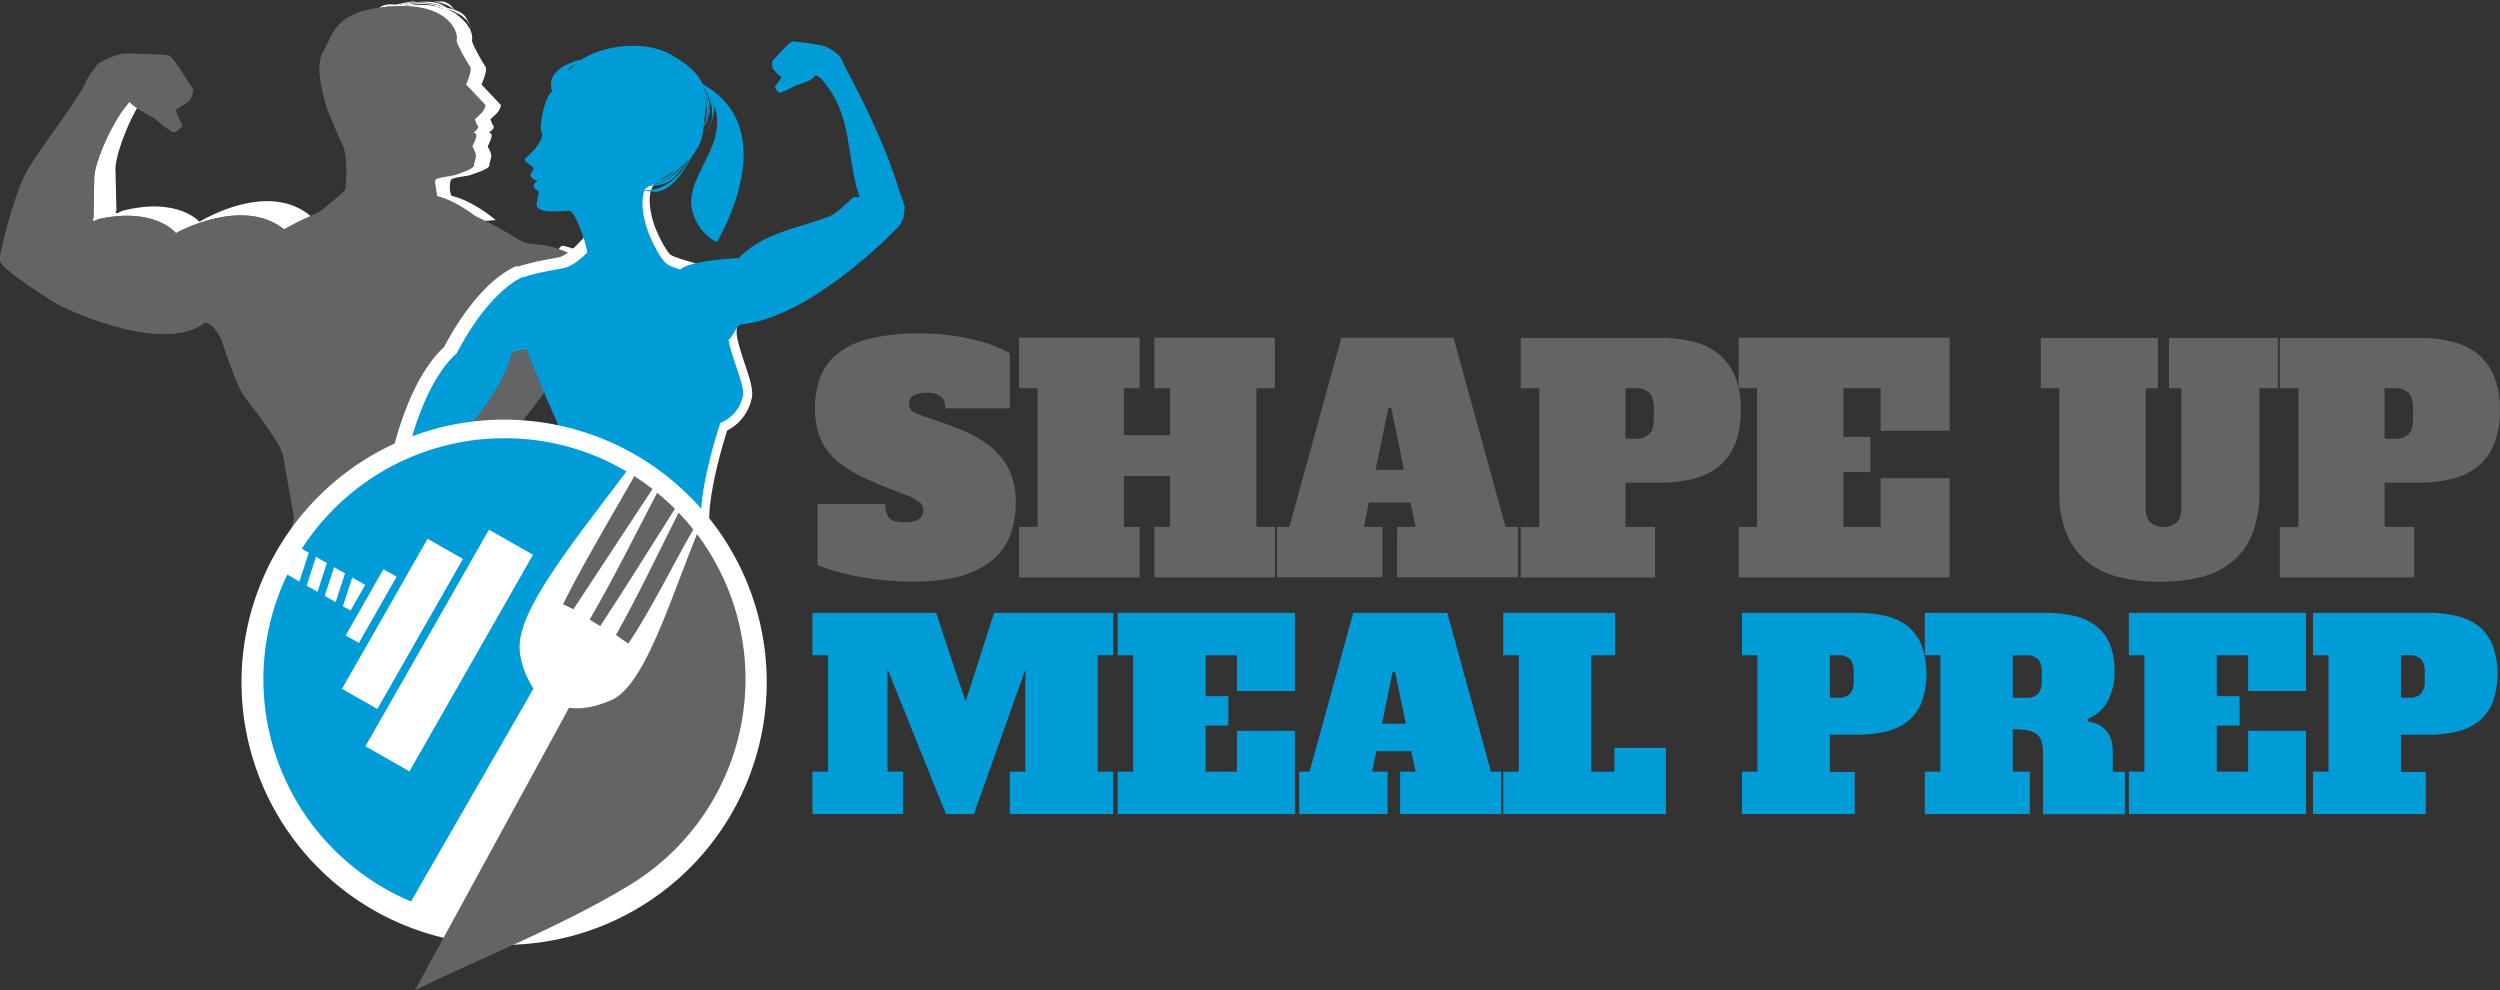 <svg id="Layer_1" data-name="Layer 1" xmlns="http://www.w3.org/2000/svg" xmlns:xlink="http://www.w3.org/1999/xlink" viewBox="0 0 744.26 294.78"><rect x="0" y="0" width="744.26" height="294.78" fill="#333333" stroke="none"/><defs><style>.cls-1{fill:none;}.cls-2{clip-path:url(#clip-path);}.cls-3,.cls-6{fill:#fff;}.cls-4,.cls-7{fill:#636466;}.cls-5,.cls-8{fill:#009cd8;}.cls-6,.cls-7,.cls-8{fill-rule:evenodd;}</style><clipPath id="clip-path" transform="translate(-4.28 0.46)"><rect class="cls-1" width="753.38" height="297.27"/></clipPath></defs><title>SUMP-logo</title><g class="cls-2"><path class="cls-3" d="M193.59,134.71c1.22-1.85-16.09-10.63-21-27.18,0-2.85-3.17-2.19-3.17-2.19s-2.42-33.21,2.61-32.63c20.44,5.09,20.87,23.35,22,25.46,11.85,10.53,18.43,34.57,18.43,34.57s.14,8.19-.29,10.54-2.24,1.94-2.72,5.63c-7.88,18.91-32,39.77-33,40.75,0,0-9.24-8.23-5.82-10.62,14.25-12.19,13.35-29.41,22.9-44.33" transform="translate(-4.28 0.46)"/><path class="cls-3" d="M176.51,189.66c-2.12,2.27-11.19,2.72-13.14,2.67s-4.51,3.7-4.51,3.7l-3.94-2.44s6-4.21,6.71-4-2.94,0-2.94,0L149.56,194l6-13.9-2.27-6.67L166,178.53l5.84,1.41s6.74,7.45,4.63,9.72" transform="translate(-4.28 0.46)"/><path class="cls-3" d="M72.37,92.62c-13.44,9-42.63-4.17-42.63-4.17S11.92,78.62,11.68,75.82s3.44-18.94,6.23-25.4S34,25.9,35.18,21.19c.6-2.3,18.44.73,13.68,5.13-5.63,6.24-10.31,19.56-10.21,23.62s.29,12.17.29,12.17-1.06,1.8,1.6.23c16.68-4.33,23.1,3.23,23.1,3.23s20.65-12.88,33.53-1.36c-.46,3.07-16.39,36.71-16.39,36.71s-5.25-12.25-8.41-8.3" transform="translate(-4.28 0.46)"/><path class="cls-3" d="M144.76,11.41c-.12,1.06,3.36,7,4.07,8s-1.2,5.29-1.2,5.29,5.18,5.48,5.65,6-.95,2.43-.95,2.43l-2.06,1.91.63,1.64s.27,0,.36.65S149.82,39,149.82,39a.93.93,0,0,1,.8.65c.3.64-1.15,3.46-1.15,3.46s.5.95.93,2-.38,2.58-.45,3.7-4.39,2.36-5.48,2.79-5.66.7-6,1.6-.49,3.65.31,4.67c6.37,1.43,13.07,7.18,13.07,7.18s-54,4.74-53.27,2.63,13-10.45,13.12-12,.87-9.43-.87-13-4.46-10.4-4.46-10.4S102,19.87,105,15s2.7-12.41,20.62-13.59,19.83,8.88,19.12,10" transform="translate(-4.28 0.46)"/><path class="cls-3" d="M137.14,8c1.52-1.31-2.1-6.41-9.92-5.94-7.36.41-8.84,1.74-8.82,1.51h0c1.85-1.92,16.49-2.91,17.69.76,2.36,2.72.58,3.59,1,3.67h0" transform="translate(-4.28 0.46)"/><path class="cls-3" d="M138.45,6.86c1.49-2.15-5-7-12.58-5.33-7,1-7.66,2-7.81,1.88h0c.71-1.39,14.74-4.07,18-.8,3.64,2.83,1.88,4.44,2.39,4.25h0" transform="translate(-4.28 0.46)"/><path class="cls-3" d="M136,6.89c.81-1.62-3.93-5-9.86-4.46a25.52,25.52,0,0,0-7.21,1.17h0c2-1.46,12.78-2.3,15,.14,2.84,2.05,1.68,3.23,2,3.15h0" transform="translate(-4.28 0.46)"/><path class="cls-3" d="M137,5.7c.38-2.41-6.4-4.92-12-3.74a24.27,24.27,0,0,0-6.42,1.47h0c1.17-1.2,11.38-3.08,15-1.13,3.91,1.74,3,3.61,3.36,3.4h0" transform="translate(-4.28 0.46)"/><path class="cls-3" d="M139.05,8.11c2.08-.8-.81-8.27-10.78-7.29-9.25,1-10.65,2.63-10.59,2.29h0c.52-.5,6-2.53,11-2.6,5-.31,9.5,1.34,10,3.28,2.11,3.71-.07,4.16.41,4.32h0" transform="translate(-4.28 0.46)"/><path class="cls-3" d="M140.71,7a4.86,4.86,0,0,0-2.35-5.35C135.9-.09,130.65-.64,126.61.28,117.85,2,117.39,3.16,117.25,3h0c.26-1.51,18.26-6,21.57-1.42,3.64,3.89,1.26,5.76,1.89,5.49h0" transform="translate(-4.28 0.46)"/><path class="cls-3" d="M138.06,6.93c1.38-1.77-3.59-6.73-11.18-5.61a31.94,31.94,0,0,0-8.65,1.78h0c1.93-1.73,15.84-3.62,18.06-.18,3,2.81,1.31,4.12,1.77,4h0" transform="translate(-4.28 0.46)"/><path class="cls-3" d="M139.38,5.58c1.18-3.15-6.76-6.65-13.84-4.76-6.77,1.28-7.61,2.26-7.71,2.14h0c1-1.33,14-4.57,18.21-1.88,4.41,2.36,2.85,4.79,3.34,4.5h0" transform="translate(-4.28 0.46)"/><path class="cls-3" d="M134.65,8.06c.92-1.54-2.13-4.73-8.08-4.94a24.33,24.33,0,0,0-7.71.82h0c2.8-1.68,13.51-1.33,14.65,1.15,2,1.86.74,2.94,1.14,3h0" transform="translate(-4.28 0.46)"/><path class="cls-3" d="M135.66,7c.82-1.64-4.15-5-10.08-4.34a24.36,24.36,0,0,0-7,1.15h0c1.74-1.39,12.48-2.32,14.92.06,2.95,2,1.78,3.23,2.14,3.13h0" transform="translate(-4.28 0.46)"/><path class="cls-3" d="M133.46,7.07c.4-1.35-3.22-3.7-7.82-3.69a22.66,22.66,0,0,0-6.33.6h0c2.63-1.25,10.65-1.08,12.42.67,2.27,1.48,1.45,2.46,1.73,2.42h0" transform="translate(-4.28 0.46)"/><path class="cls-3" d="M134.29,6.09c0-1.68-5-3.68-9.45-3.19a22.32,22.32,0,0,0-5.75.9h0c1.83-1.12,9.77-1.78,12.48-.25,3,1.39,2.46,2.64,2.72,2.54h0" transform="translate(-4.28 0.46)"/><path class="cls-3" d="M136.4,8.14c1.34-1.33-1.34-5.92-8.83-6a29,29,0,0,0-9.17,1.29h0c2.75-2.08,16.71-2.25,17.29,1.23,1.95,2.46.26,3.35.71,3.46h0" transform="translate(-4.28 0.46)"/><path class="cls-3" d="M137.69,7c1.41-1.73-3.75-6.61-11.3-5.45-7.08.75-8.33,1.9-8.34,1.71h0c1.08-.69,8.07-2.71,13.21-2C140.4,3.88,137,7.69,137.69,7h0" transform="translate(-4.28 0.46)"/><path class="cls-3" d="M135.32,7c.8-1.43-3.11-4.8-8.92-4.54a27.85,27.85,0,0,0-7.49,1h0C121.54,2,132,1.63,133.71,4c2.42,2,1.27,3,1.61,3h0" transform="translate(-4.28 0.46)"/><path class="cls-3" d="M136.38,6c.5-2.07-5.27-4.89-10.94-4a30.39,30.39,0,0,0-6.84,1.33h0c1.76-1.29,12-2.75,15-.59C137,4.54,136,6.11,136.38,6h0" transform="translate(-4.28 0.46)"/><path class="cls-3" d="M140.29,11c1.72-1-.91-6.68-8.7-7.62-7.32-.91-9,.14-8.94-.09h0c2.17-1.56,16.74.08,17.26,3.93,1.83,3.08-.06,3.62.38,3.78h0" transform="translate(-4.28 0.46)"/><path class="cls-3" d="M141.77,10.11c1.88-1.84-3.64-7.73-11.41-7.49-7.09-.29-7.92.63-8,.46h0c1-1.26,15.23-1.37,17.87,2.43,3.06,3.43,1.05,4.69,1.57,4.6h0" transform="translate(-4.28 0.46)"/><path class="cls-3" d="M139.33,9.69c1.07-1.43-3-5.66-8.91-6.15a26.57,26.57,0,0,0-7.3-.15h0c2.26-1.06,13,0,14.77,2.85,2.43,2.53,1.07,3.49,1.44,3.45h0" transform="translate(-4.28 0.46)"/><path class="cls-3" d="M140.56,8.71c.8-2.3-5.44-6-11.14-5.83a26.11,26.11,0,0,0-6.58.28h0c1.36-.94,11.75-1,15,1.6,3.53,2.44,2.31,4.09,2.72,4h0" transform="translate(-4.28 0.46)"/><path class="cls-3" d="M142.14,11.45c2.19-.4.7-8.29-9.3-9.09-9.27-.73-10.94.67-10.83.35h0c.6-.39,6.38-1.41,11.26-.61,5,.61,9.1,3,9.25,5,1.41,4-.83,4.09-.38,4.31h0" transform="translate(-4.28 0.46)"/><path class="cls-3" d="M144,10.7A4.82,4.82,0,0,0,142.62,5c-2.09-2.18-7.18-3.69-11.32-3.5-8.91.1-9.58,1.19-9.7,1h0c.56-1.43,19.05-2.64,21.49,2.45,2.89,4.49.18,5.9.88,5.76h0" transform="translate(-4.28 0.46)"/><path class="cls-3" d="M141.39,10.1c1.67-1.48-2.34-7.25-10-7.5a31.74,31.74,0,0,0-8.83.2h0c2.21-1.36,16.25-.73,17.79,3.06,2.43,3.29.57,4.28,1,4.24h0" transform="translate(-4.28 0.46)"/><path class="cls-3" d="M142.93,9c1.71-2.9-5.47-7.76-12.78-7.17a33.71,33.71,0,0,0-8,.71h0c1.2-1.1,14.62-2,18.23,1.42,3.93,3.12,2,5.23,2.51,5h0" transform="translate(-4.28 0.46)"/><path class="cls-3" d="M137.81,10.61c1.19-1.35-1.23-5-7.06-6.3A23.67,23.67,0,0,0,123,3.74h0c3.07-1.15,13.54,1.1,14.2,3.74,1.69,2.19.21,3,.59,3.13h0" transform="translate(-4.28 0.46)"/><path class="cls-3" d="M139,9.71c1.09-1.47-3.19-5.66-9.13-6.08a24.63,24.63,0,0,0-7.08-.11h0c2-1.06,12.69,0,14.66,2.73,2.55,2.5,1.16,3.48,1.55,3.46h0" transform="translate(-4.28 0.46)"/><path class="cls-3" d="M136.83,9.43c.66-1.25-2.5-4.24-7-5a22.73,22.73,0,0,0-6.34-.54h0c2.81-.75,10.67.86,12.11,2.89,2,1.87,1,2.69,1.26,2.69h0" transform="translate(-4.28 0.46)"/><path class="cls-3" d="M137.83,8.61c.3-1.64-4.24-4.5-8.73-4.82a23.53,23.53,0,0,0-5.82-.16h0c2-.76,9.93,0,12.32,2,2.69,1.88,2,3,2.23,3h0" transform="translate(-4.28 0.46)"/><path class="cls-3" d="M139.53,11c1.56-1.07-.25-6.06-7.61-7.47a29.67,29.67,0,0,0-9.26-.37h0c3.07-1.55,16.85.78,16.77,4.32,1.49,2.77-.31,3.34.1,3.52h0" transform="translate(-4.28 0.46)"/><path class="cls-3" d="M141,10.14c1.71-1.45-2.51-7.18-10.14-7.4-7.1-.52-8.54.38-8.51.22h0c1.19-.5,8.44-1.25,13.34.41,8.54,4.15,4.48,7.29,5.31,6.77h0" transform="translate(-4.28 0.46)"/><path class="cls-3" d="M138.66,9.71c1.05-1.26-2.18-5.26-7.94-6.05a28.73,28.73,0,0,0-7.56-.38h0c2.87-1,13.22.54,14.44,3.23,2,2.38.72,3.19,1.06,3.2h0" transform="translate(-4.28 0.46)"/><path class="cls-3" d="M139.91,8.85c.85-2-4.32-5.77-10-5.89a28.57,28.57,0,0,0-7,.1h0c2-1,12.34-.55,14.88,2.09,3,2.43,1.76,3.79,2.14,3.7h0" transform="translate(-4.28 0.46)"/><path class="cls-3" d="M108.36,18.48c-2-.1-2.35-6.33,4.07-10.83,6-4.27,8-4.13,7.83-4.3h0c-2.64-.35-14.71,8-13.36,11.6-.17,3.59,1.78,3.17,1.46,3.53h0" transform="translate(-4.28 0.46)"/><path class="cls-3" d="M106.62,18.4c-2.52-.75-.44-8.53,6.53-12,6.11-3.6,7.28-3.18,7.29-3.39h0c-1.42-.67-14.07,6-14.58,10.57-1.1,4.47,1.27,4.67.76,4.82h0" transform="translate(-4.28 0.46)"/><path class="cls-3" d="M108.59,16.88c-1.64-.78-.07-6.41,4.94-9.64a25.65,25.65,0,0,1,6.36-3.57h0c-2.48.13-11.42,6.15-11.67,9.46-.94,3.38.7,3.58.37,3.75h0" transform="translate(-4.28 0.46)"/><path class="cls-3" d="M107.06,16.58c-1.82-1.66,2-7.83,7-10.4a23,23,0,0,1,6-2.83h0c-1.66-.21-10.82,4.67-12.47,8.47-2,3.81-.12,4.71-.51,4.76h0" transform="translate(-4.28 0.46)"/><path class="cls-3" d="M106.92,19.74c-2.11.68-4.51-7,3.91-12.4,7.83-5,10-4.58,9.72-4.8h0c-.7-.07-6.29,1.77-10.22,4.78-4.12,2.9-6.59,7-5.77,8.8.67,4.21,2.65,3.21,2.36,3.62h0" transform="translate(-4.28 0.46)"/><path class="cls-3" d="M105,19.94a4.81,4.81,0,0,1-1.5-5.64c.82-2.93,4.59-6.63,8.33-8.43,7.91-4.12,9-3.46,9-3.72h0c-1.16-1-18,6.66-17.79,12.32-.43,5.31,2.61,5.27,2,5.47h0" transform="translate(-4.28 0.46)"/><path class="cls-3" d="M107,18.21c-2.17-.52-1.36-7.51,5.27-11.34,6-3.87,8-3.85,7.89-4h0c-2.61-.17-14.68,7-14.26,11.09-.58,4,1.53,4,1.1,4.24h0" transform="translate(-4.28 0.46)"/><path class="cls-3" d="M105.11,18c-2.88-1.74,1.15-9.41,7.88-12.33,6.08-3.2,7.35-3,7.33-3.12h0c-1.58-.42-13.81,5.16-15.41,9.85-2,4.61.75,5.54.2,5.6h0" transform="translate(-4.28 0.46)"/><path class="cls-3" d="M110.35,17c-1.67-.62-1.27-5,3.26-8.89a24.35,24.35,0,0,1,6.53-4.16h0c-3.22.44-11.41,7.38-10.75,10-.44,2.73,1.24,2.76,1,3h0" transform="translate(-4.28 0.46)"/><path class="cls-3" d="M108.86,16.73c-1.65-.77.15-6.48,5.18-9.68a23.29,23.29,0,0,1,6.19-3.42h0C118,3.62,109,9.57,108.59,13c-1,3.41.62,3.63.27,3.78h0" transform="translate(-4.28 0.46)"/><path class="cls-3" d="M110.66,15.46c-1.17-.8.21-4.91,3.81-7.76a23.47,23.47,0,0,1,5.34-3.47h0c-2.82.68-9,5.79-9.3,8.25-.85,2.58.39,2.84.15,3h0" transform="translate(-4.28 0.46)"/><path class="cls-3" d="M109.4,15.2c-1.06-1.29,1.6-6,5.42-8.37a22,22,0,0,1,5.06-2.89h0c-2.13.28-8.76,4.71-9.92,7.6-1.48,2.93-.28,3.59-.56,3.66h0" transform="translate(-4.28 0.46)"/><path class="cls-3" d="M109,18.13c-1.88-.22-2.62-5.49,3.2-10.18a28.85,28.85,0,0,1,8-4.7h0c-3.46.08-14.5,8.63-12.75,11.71,0,3.15,1.87,2.8,1.56,3.17h0" transform="translate(-4.28 0.46)"/><path class="cls-3" d="M107.32,18.05c-2.19-.48-1.18-7.52,5.47-11.3,6-3.81,7.69-3.69,7.57-3.85h0c-1.27.12-8,2.88-11.56,6.67-5.56,7.7-.52,8.56-1.48,8.48h0" transform="translate(-4.28 0.46)"/><path class="cls-3" d="M109.17,16.58c-1.5-.62-.56-5.69,4.16-9.1a26.27,26.27,0,0,1,6.48-3.88s.1-.05,0,0c-3,.42-11.4,6.69-11.22,9.65-.66,3.05.89,3.16.58,3.33h0" transform="translate(-4.28 0.46)"/><path class="cls-3" d="M107.67,16.39c-1.67-1.31,1.09-7.11,6.09-9.93a28.16,28.16,0,0,1,6.18-3.2h0c-2.18.08-11.13,5.34-12.12,8.85-1.51,3.56.22,4.19-.15,4.28h0" transform="translate(-4.28 0.46)"/><path class="cls-3" d="M111,28.46c-1.52,1.34-6.07-2.92-4.54-10.62,1.39-7.25,2.93-8.51,2.69-8.54h0C107,10.88,104,25.25,107.54,27c2.35,2.69,3.46,1,3.47,1.51h0" transform="translate(-4.28 0.46)"/><path class="cls-3" d="M109.7,29.62c-2.33,1.19-6.23-5.87-3.57-13.19,1.93-6.82,3-7.33,2.92-7.5h0c-1.48.52-6,14.07-3.23,17.75,2.3,4,4.14,2.48,3.88,2.94h0" transform="translate(-4.28 0.46)"/><path class="cls-3" d="M110.07,27.16c-1.71.56-4.46-4.58-3.08-10.37a25.65,25.65,0,0,1,2.12-7h0c-1.69,1.8-4,12.34-1.88,14.92,1.64,3.09,3,2.09,2.84,2.44h0" transform="translate(-4.28 0.46)"/><path class="cls-3" d="M108.76,28c-2.45.07-4-7-2.1-12.37A25.92,25.92,0,0,1,109,9.45h0c-1.33,1-4.57,10.88-3.15,14.77,1.23,4.1,3.18,3.47,2.93,3.78h0" transform="translate(-4.28 0.46)"/><path class="cls-3" d="M110.85,30.39c-1.07,1.94-8.08-1.93-5.74-11.67,2.19-9,4-10.2,3.7-10.19h0c-.57.45-3.33,5.63-4.08,10.52-1,4.95.06,9.6,1.9,10.35,3.4,2.58,4.15.49,4.22,1,0,0,0,.3,0,0" transform="translate(-4.28 0.46)"/><path class="cls-3" d="M109.57,31.88a4.84,4.84,0,0,1-5-3.05c-1.43-2.66-1.26-8,.2-11.84,2.86-8.44,4.12-8.75,3.94-8.91h0c-1.54.06-8.43,17.29-4.34,21.18,3.36,4.14,5.54,2,5.18,2.62h0" transform="translate(-4.28 0.46)"/><path class="cls-3" d="M109.82,29.24c-1.94,1.14-6.18-4.47-4-11.83a32,32,0,0,1,2.93-8.34h0c-2,1.69-5.73,15.22-2.63,17.89,2.39,3.3,3.91,1.85,3.73,2.28h0" transform="translate(-4.28 0.46)"/><path class="cls-3" d="M108.31,30.37c-3.29.72-5.68-7.61-2.84-14.37a32.58,32.58,0,0,1,3.14-7.35h0c-1.42.8-6.4,13.28-4.32,17.79,1.76,4.7,4.38,3.48,4,3.93h0" transform="translate(-4.28 0.46)"/><path class="cls-3" d="M111.41,26c-1.65.69-4.4-2.77-3.79-8.67a23.4,23.4,0,0,1,1.85-7.54h0c-2,2.56-3.16,13.22-.86,14.67,1.57,2.27,2.82,1.15,2.8,1.54h0" transform="translate(-4.28 0.46)"/><path class="cls-3" d="M110.18,26.86c-1.73.59-4.39-4.78-3-10.57,1.09-5.51,2.21-6.71,2.11-6.76h0c-1.61,1.53-4,12.06-2,14.8,1.59,3.17,2.94,2.19,2.8,2.53h0" transform="translate(-4.28 0.46)"/><path class="cls-3" d="M110.59,24.7c-1.39.22-3.24-3.69-2.61-8.25a23.11,23.11,0,0,1,1.45-6.18h0c-1.58,2.43-2.49,10.39-1,12.38,1.18,2.43,2.25,1.78,2.17,2.05h0" transform="translate(-4.28 0.46)"/><path class="cls-3" d="M109.5,25.39c-1.65-.2-3-5.42-1.88-9.8A23.35,23.35,0,0,1,109.29,10h0c-1.35,1.66-3.08,9.45-1.92,12.32,1,3.16,2.28,2.8,2.13,3.05h0" transform="translate(-4.28 0.46)"/><path class="cls-3" d="M111.26,27.77c-1.51,1.14-5.7-2.15-4.74-9.57A28.61,28.61,0,0,1,109,9.29h0c-2.44,2.43-4.5,16.25-1.11,17.29,2.17,2.27,3.28.72,3.33,1.19h0" transform="translate(-4.28 0.46)"/><path class="cls-3" d="M110,28.89c-1.91,1.16-6-4.62-3.88-11.95,1.7-6.9,3-8,2.83-8h0c-.83,1-3.79,7.63-3.74,12.82,1.31,9.4,5.53,6.52,4.79,7.15,0,0-.07.33,0,0" transform="translate(-4.28 0.46)"/><path class="cls-3" d="M110.3,26.54c-1.52.59-4.35-3.73-3.29-9.44a27,27,0,0,1,2-7.3h0c-1.88,2.4-3.61,12.72-1.43,14.73,1.64,2.66,2.82,1.68,2.73,2h0" transform="translate(-4.28 0.46)"/><path class="cls-3" d="M109.08,27.44c-2.12.21-4.15-5.89-2.47-11.38a28.55,28.55,0,0,1,2.25-6.59s0-.07,0,0C107.34,11,104.51,21,106.23,24.25c1.36,3.61,3,2.88,2.85,3.19h0" transform="translate(-4.28 0.46)"/><path class="cls-3" d="M114.83,35.3c-1,1.77-6.7-.75-7.82-8.52-1.09-7.28-.09-9-.31-8.93h0c-1.51,2.2.49,16.75,4.33,17.16,3.13,1.77,3.63-.15,3.8.29h0" transform="translate(-4.28 0.46)"/><path class="cls-3" d="M114,36.81c-1.8,1.92-7.81-3.44-7.77-11.23-.45-7.09.44-7.93.26-8h0c-1.23,1-1,15.27,2.86,17.81,3.5,3,4.74.94,4.65,1.47h0" transform="translate(-4.28 0.46)"/><path class="cls-3" d="M113.52,34.38c-1.44,1.1-5.74-2.83-6.39-8.76a26,26,0,0,1-.32-7.29h0c-1,2.27.35,13,3.2,14.7,2.59,2.36,3.51,1,3.51,1.35h0" transform="translate(-4.28 0.46)"/><path class="cls-3" d="M112.55,35.61c-2.29.87-6.11-5.26-6.1-11a23.82,23.82,0,0,1,.14-6.6h0c-.93,1.39-.7,11.76,2,15,2.5,3.45,4.15,2.22,4,2.6h0" transform="translate(-4.28 0.46)"/><path class="cls-3" d="M115.32,37.16c-.36,2.19-8.26.87-9.32-9.09-.94-9.25.43-11,.1-10.84h0c-.37.61-1.25,6.42-.34,11.27.73,5,3.25,9,5.25,9.13,4.07,1.31,4.07-.92,4.31-.47h0" transform="translate(-4.28 0.46)"/><path class="cls-3" d="M114.61,39a4.81,4.81,0,0,1-5.7-1.22c-2.25-2-3.86-7.08-3.78-11.22-.11-8.91,1-9.61.75-9.71h0c-1.44.58-2.19,19.1,3,21.43,4.54,2.76,5.88,0,5.76.72h0" transform="translate(-4.28 0.46)"/><path class="cls-3" d="M114,36.42c-1.45,1.71-7.31-2.16-7.75-9.82a31.88,31.88,0,0,1,0-8.82h0C104.89,20,105.87,34,109.69,35.5c3.36,2.34,4.3.45,4.27.92h0" transform="translate(-4.28 0.46)"/><path class="cls-3" d="M112.91,38c-2.85,1.78-7.89-5.27-7.47-12.59-.11-6.88.69-7.9.53-8h0c-1.09,1.22-1.61,14.66,1.86,18.21,3.21,3.84,5.27,1.82,5.08,2.35,0,0,0,.41,0,0" transform="translate(-4.28 0.46)"/><path class="cls-3" d="M114.38,32.84c-1.32,1.21-5-1.13-6.46-6.9a23.34,23.34,0,0,1-.76-7.72h0c-1.08,3.08,1.43,13.51,4.07,14.11,2.24,1.62,3,.14,3.15.51h0" transform="translate(-4.28 0.46)"/><path class="cls-3" d="M113.52,34.06c-1.45,1.12-5.74-3.05-6.32-9a24.3,24.3,0,0,1-.28-7.07h0c-1,2,.27,12.69,3.09,14.59,2.57,2.48,3.51,1.09,3.51,1.47h0" transform="translate(-4.28 0.46)"/><path class="cls-3" d="M113.18,31.88c-1.24.69-4.3-2.39-5.2-6.92a21.36,21.36,0,0,1-.69-6.3h0c-.69,2.81,1.11,10.64,3.16,12,1.91,1.93,2.72.92,2.73,1.21h0" transform="translate(-4.28 0.46)"/><path class="cls-3" d="M112.37,32.88c-1.62.37-4.61-4.11-5-8.59a22,22,0,0,1-.29-5.81h0c-.72,2,.24,9.92,2.3,12.26,2,2.66,3.08,1.88,3,2.14h0" transform="translate(-4.28 0.46)"/><path class="cls-3" d="M114.82,34.55c-1,1.59-6.08-.12-7.65-7.44a29.37,29.37,0,0,1-.6-9.25h0c-1.47,3.12,1.19,16.84,4.72,16.67,2.8,1.42,3.34-.4,3.53,0h0" transform="translate(-4.28 0.46)"/><path class="cls-3" d="M114,36c-1.41,1.73-7.24-2.34-7.63-10-.7-7.06.18-8.53,0-8.51h0c-.45,1.21-1,8.48.75,13.35,4.37,8.42,7.39,4.29,6.89,5.14h0" transform="translate(-4.28 0.46)"/><path class="cls-3" d="M113.52,33.71c-1.24,1.08-5.34-2.06-6.26-7.81a29,29,0,0,1-.56-7.54h0c-1,2.9.85,13.21,3.56,14.36,2.45,2,3.23.63,3.26,1h0" transform="translate(-4.28 0.46)"/><path class="cls-3" d="M112.67,35c-1.94.9-5.87-4.16-6.11-9.9a28.64,28.64,0,0,1-.09-7h0c-.92,2-.25,12.35,2.44,14.82,2.5,2.94,3.84,1.68,3.76,2h0" transform="translate(-4.28 0.46)"/><path class="cls-3" d="M117.57,8.47c-1.19-1.64,3.49-5.76,11-3.53,7.07,2.1,8.19,3.74,8.23,3.51h0c-1.36-2.3-15.39-6.63-17.4-3.3-2.91,2.09-1.38,3.36-1.85,3.32h0" transform="translate(-4.28 0.46)"/><path class="cls-3" d="M116.55,7.05c-1-2.43,6.42-5.64,13.47-2.31,6.6,2.58,7,3.75,7.16,3.62h0c-.35-1.51-13.4-7.32-17.32-4.89-4.19,1.91-2.87,3.89-3.31,3.58h0" transform="translate(-4.28 0.46)"/><path class="cls-3" d="M119,7.66c-.39-1.75,5-4,10.63-2.08a26.55,26.55,0,0,1,6.74,2.77h0c-1.63-1.87-11.9-5.17-14.67-3.3-3.23,1.35-2.36,2.78-2.7,2.61h0" transform="translate(-4.28 0.46)"/><path class="cls-3" d="M118.24,6.28c.19-2.46,7.36-3.34,12.53-.92a25.82,25.82,0,0,1,5.93,2.9h0c-.89-1.42-10.4-5.6-14.4-4.53-4.2.81-3.77,2.82-4.06,2.55h0" transform="translate(-4.28 0.46)"/><path class="cls-3" d="M115.68,8.12c-1.84-1.25,2.68-7.86,12.16-4.61,8.8,3.05,9.78,5,9.79,4.65h0c-.38-.58-5.29-3.84-10.07-5.06-4.84-1.44-9.56-.86-10.49.91-2.92,3.15-.89,4.09-1.39,4.11h0" transform="translate(-4.28 0.46)"/><path class="cls-3" d="M114.32,6.71A4.81,4.81,0,0,1,117.82,2c2.8-1.17,8-.51,11.78,1.33,8.12,3.64,8.3,4.93,8.5,4.75h0c.05-1.54-16.41-10-20.69-6.32-4.43,2.94-2.53,5.31-3.09,4.91h0" transform="translate(-4.28 0.46)"/><path class="cls-3" d="M116.92,7.22c-1-2,5-5.73,12.16-2.91a32.2,32.2,0,0,1,8,3.72h0C135.62,5.9,122.5.87,119.56,3.72c-3.55,2.07-2.23,3.7-2.64,3.5h0" transform="translate(-4.28 0.46)"/><path class="cls-3" d="M115.93,5.59c-.4-3.34,8.13-4.92,14.58-1.46,6.28,2.8,6.88,3.94,7,3.84h0c-.67-1.51-12.62-7.65-17.3-6-4.84,1.29-3.89,4-4.3,3.61h0" transform="translate(-4.28 0.46)"/><path class="cls-3" d="M120,9.1c-.55-1.72,3.17-4.12,9-3a23.33,23.33,0,0,1,7.32,2.57h0c-2.35-2.28-12.84-4.4-14.51-2.25-2.42,1.35-1.41,2.69-1.79,2.64h0" transform="translate(-4.28 0.46)"/><path class="cls-3" d="M119.25,7.79c-.41-1.78,5.18-3.91,10.8-1.93a23.78,23.78,0,0,1,6.53,2.73h0C135.21,6.84,125,3.47,122.05,5.24c-3.33,1.28-2.46,2.72-2.8,2.55h0" transform="translate(-4.28 0.46)"/><path class="cls-3" d="M121.37,8.4c-.1-1.41,4-2.86,8.45-1.8a22.48,22.48,0,0,1,6,2h0c-2.26-1.8-10.12-3.47-12.24-2.18-2.54.92-2,2.06-2.23,2h0" transform="translate(-4.28 0.46)"/><path class="cls-3" d="M120.78,7.26c.37-1.64,5.68-2.45,9.92-1a23.78,23.78,0,0,1,5.4,2.2h0C134.58,7,127,4.54,124,5.42c-3.23.66-3,2-3.23,1.84h0" transform="translate(-4.28 0.46)"/><path class="cls-3" d="M118.25,8.77c-1-1.61,2.68-5.46,10-3.8a28.93,28.93,0,0,1,8.64,3.36h0c-2.19-2.67-15.77-6-17.11-2.75-2.47,1.94-1,3.19-1.5,3.19h0" transform="translate(-4.28 0.46)"/><path class="cls-3" d="M117.26,7.38c-1-2,5.16-5.56,12.26-2.72,6.7,2.35,7.65,3.77,7.7,3.58h0c-.89-.91-7.23-4.49-12.39-4.93-9.48.41-7,4.89-7.57,4.07h0" transform="translate(-4.28 0.46)"/><path class="cls-3" d="M119.57,7.93c-.45-1.57,4.11-3.95,9.7-2.37a27.91,27.91,0,0,1,7.08,2.68h0c-2.22-2.09-12.33-4.8-14.53-2.83-2.82,1.38-1.93,2.65-2.25,2.52h0" transform="translate(-4.28 0.46)"/><path class="cls-3" d="M118.77,6.64c0-2.12,6.26-3.56,11.57-1.37a28.54,28.54,0,0,1,6.36,2.87h0c-1.41-1.67-11.1-5.43-14.49-4-3.71,1-3.14,2.76-3.44,2.53h0" transform="translate(-4.28 0.46)"/><path class="cls-4" d="M189,134.71c1.23-1.85-16.09-10.63-21-27.18,0-2.85-3.14-2.19-3.14-2.19s-2.44-33.21,2.59-32.63c20.47,5.09,20.88,23.35,22,25.46,11.84,10.53,18.42,34.57,18.42,34.57s.15,8.19-.27,10.54-2.24,1.94-2.74,5.63c-7.88,18.91-32,39.77-33,40.75,0,0-9.24-8.23-5.81-10.62,14.25-12.19,13.34-29.41,22.89-44.33" transform="translate(-4.28 0.46)"/><path class="cls-4" d="M64.21,96.33c-13.82,8.43-42.41-6-42.41-6S4.41,79.78,4.28,77s4.25-18.77,7.3-25.11S28.67,28.05,30.1,23.39c.7-2.28,18.39,1.51,13.44,5.7-5.89,6-11.12,19.1-11.2,23.17s-.22,12.18-.22,12.18-1.15,1.74,1.58.29c16.86-3.62,22.95,4.21,22.95,4.21S77.82,57,90.18,69c-.56,3-17.93,36-17.93,36s-4.72-12.46-8-8.66" transform="translate(-4.28 0.46)"/><path class="cls-4" d="M42.68,29.45c-.19-1.56-3.12,0-3.12,0l-.06.21-9.61-5.31c.21-.75.39-1.36.39-1.36a31.29,31.29,0,0,1,3.25-4.49,22.08,22.08,0,0,1,7.36-3c1.55-.09,12.32.14,13.69.56s6.51,9.1,7,9.7-.21,3-.87,3.75a36.8,36.8,0,0,1-4.2,2.75L58.61,37s-1.67,2.18-2.78,1.9S50,34.6,50,34.6,42.87,31,42.68,29.45" transform="translate(-4.28 0.46)"/><path class="cls-4" d="M91.83,153.7s-2,7.74-1.39,10.67,1,4.74,1,4.74-1.53,7-1.09,10l64,16.87-2-16.87c.42-3.06-1.1-10-1.1-10s.37-1.8.93-4.73-1.41-10.68-1.41-10.68,2.64-15.33,3.32-18.79c.92-4.87,4.69-8.42,11.68-17.74,3.51-4.68,8.42-18.4,8.38-18.41-2.4-9-3.67-17.31-6.63-26.05,0,0-3.49-.36-6.4-.83s-9.94-7.09-26.46-12.12c0-.84-2.06-13.21-2.07-13.18q-5.49,4.35-11.28,8.49-5.75-4.17-11.23-8.58s-2.1,12.36-2.13,13.19c-16.55,5-23.67,11.52-26.55,12.05a19.45,19.45,0,0,1-5,.18Q72.74,86,70.15,100.57s4.34,13.4,6.57,16.54,11.1,14.32,11.74,17.78,3.38,18.8,3.37,18.81" transform="translate(-4.28 0.46)"/><path class="cls-4" d="M140.2,11.41c-.13,1.06,3.34,7,4.06,8s-1.21,5.29-1.21,5.29,5.21,5.48,5.66,6-1,2.43-1,2.43l-2.06,1.91.62,1.64s.28,0,.37.65S145.24,39,145.24,39a1,1,0,0,1,.84.65c.27.64-1.17,3.46-1.17,3.46a21.21,21.21,0,0,1,.92,2c.43,1.11-.38,2.58-.45,3.7s-4.39,2.36-5.48,2.79-5.67.7-6,1.6-.48,3.65.32,4.67c6.38,1.43,13.06,7.18,13.06,7.18s-54,4.74-53.27,2.63,13-10.45,13.11-12,.88-9.43-.85-13-4.47-10.4-4.47-10.4S97.37,19.87,100.46,15s2.69-12.41,20.6-13.59,19.83,8.88,19.14,10" transform="translate(-4.28 0.46)"/><path class="cls-3" d="M156.5,200.24l71.91,1.29L226.73,186l0-.35c-.08-.29-1.77-7.35-3.57-13a25.89,25.89,0,0,0-3.84-7.09,17.41,17.41,0,0,1-3.24-6.29l-.07-.21c-2.26-6.79,2.38-24,4.76-31.36a14,14,0,0,0,7.36-9.84c.4-2.28-.56-5.36-2.18-10.18-1.13-3.44-2.55-7.69-2.36-9.68s.31-3-.59-4l-.84-.9H221l-5-14-1.44-.35c-3.17-.78-8.84-2.33-10.51-3.27-.94-.54-3.08-4.2-4.51-7.72-1-2.29-3.19-9.62-.71-13,.5-.69,2.06-2.79,1-4.87a3.59,3.59,0,0,0-3.4-1.88c-2.64,0-7.19,2-8.51,2.66l-1.08.5L182.5,64.47c-2.82,4.27-8.37,11-12,11.7-.83.17-1.7.33-2.6.5a73.49,73.49,0,0,0-9.16,2.15l-.5,0-.48,0-.43.22c-9.82,4.9-17.26,17-20.86,23.82-10.82,10-15.31,31.12-15.61,32.68a14.24,14.24,0,0,0-.21,5.41c.4,2.24,2.15,7.85,2.36,8.48l.07.25c6.8,16.4,25.69,35.88,29.41,39.61l1.77,1.81.8-.62a18.64,18.64,0,0,0,2.83.69c-.56,3.3-1,5.87-1,5.89ZM173.09,151a11.12,11.12,0,0,1-2.33,7.68c-3.23,3.75-6.27,10.31-8.27,14.66-.46,1,2.43,9.47,2.09,10.13-.06.14-2.82-.18-2.89,0l-7.49.48c-6.94-6.48-7.31-12.9-11.27-22-2.22-5.07-10.21-16.05-13.16-20.88.76-1.05,4.84-14.72,6.17-16.28,5.48-6.55,23.66-22.33,26.67-32.52.09,0,10.4,6.34,10.54,6.3,4,10.15,14,18.21,16.29,22.93,4.87,9.84-16.35,28.71-16.35,28.77l-.06.35Z" transform="translate(-4.28 0.46)"/><path class="cls-5" d="M258.37,58.24c-.91.68-4.8,4.73-7,5.61-7.89,3.26-19.95,4.86-27.15,12.52-16,.89-17.37,3.43-17.37,3.43s-11.8,13.33-7.46,14.92C217.3,103.78,215.21,99.24,217,98c1.31.1,2.73-4.5,4.07-4.64C242,91.4,267,65.24,267,65.24a8.5,8.5,0,0,0,2.45-3.63,26.83,26.83,0,0,0,.38-3.37Z" transform="translate(-4.28 0.46)"/><path class="cls-5" d="M186.71,51.4s.06,0,.09,0c-.06.6-.09.32-.09,0" transform="translate(-4.28 0.46)"/><path class="cls-5" d="M181.57,77.74c.37-.69.26,10.83-2.2.07.33-4.63-4.1-15.9-5.64-15.51-1.27,0-4.16.26-5.12.21-2.85,0-4.32-.79-4.58-1.88.13-2.19.91-3.29.46-4.29-1.58-.57-1.87-1.85-.22-2.93-.85-.12-2.84-1.33-1.69-2.64a5.72,5.72,0,0,0,.59-.84.94.94,0,0,0-.4-.77L161.22,48a1.06,1.06,0,0,1-.55-1.41c1.91-1.43,5.08-5,5-6.82a12.23,12.23,0,0,0-.34-1.66,4.31,4.31,0,0,1-.08-1c0-.55.16-1,.23-1.76.37-3.25,1.5-7.24,3.18-8.66-1.56-4.6,2.15-7.45,7.48-9.13a5.55,5.55,0,0,1,.66-.18c.64-.16-.61.75.22.57.49-.09-4.56,1.64-3.29,3s9.74-1,9.74-1c-.95,1.39-3.67,2.62-3.67,2.62l2.23.92,0,0c-1.88-.54-4-.14-6.36,1.17,1.84,3.71,4.5,5.26,7.85,4.88l-4.08,2.37c-.77-.18,3.42,1,2.65,1.48a5.34,5.34,0,0,0-1.2.84,3.94,3.94,0,0,0,3.33,1.69q-.41,4.6,2.52,6.67l1.41,5.72c-.43-.08-.9,3.08-1.37,3-.05-.48-.08-.21-.09,0-.13.05-.25.12-.38.18l-.47.17c-.31.15-.63.23-1,.35a7.79,7.79,0,0,0-.58-1,7.67,7.67,0,0,0,1.16,5,7.33,7.33,0,0,0-.3-3.31l.23-.08.32-.12a7.7,7.7,0,0,0,1.18-.52,7.78,7.78,0,0,0,2,4.08,42.2,42.2,0,0,1-.72,8c-1.52,7,2.83,15.56-4.51,16.31Z" transform="translate(-4.28 0.46)"/><path class="cls-5" d="M164.92,175.78c-1.32,2.71-4,20.19-4,20.19l64.51,1.16-1.3-12.2s-1.7-7.08-3.47-12.54-5.59-7.6-7-13.34c-3.15-9.42,5.06-33.56,5.06-33.56a11.29,11.29,0,0,0,6.76-8.22c.61-3.5-5-14.47-4.5-19.3s-.68,1-.68,1l-6.13-17.14s-8.44-2-11-3.47-5.57-8.87-5.57-8.87-4.32-10.09-.4-15.37-7.41,0-7.41,0l-4,12.27s-7.59,11.71-13.66,12.94-15.22,2.37-16.42,6.26a.42.42,0,0,0-.12.3,9.56,9.56,0,0,0,.74,4c2.77,10.14,12.65,33.35,16.25,40.61,5.23,10.61,4.17,19.32,4.17,19.32a13.35,13.35,0,0,1-2.91,9.64c-3.62,4.23-7.22,12.93-8.88,16.29" transform="translate(-4.28 0.46)"/><path class="cls-5" d="M213.71,37.71c-.71,8.11-7,11.9-12.55,15.14-3.66,2.14-7.54,3.89-7.42,7,.06,1.44-2.91-.05-4.38-.46-11-3-20.58-24.62-17.7-35S194,10.15,203.92,15.75c11.9,6.75,10.7,11.25,9.79,22" transform="translate(-4.28 0.46)"/><path class="cls-5" d="M217.66,71.61s-5-2-7.13-8.72c-3.85-12.21,16.48-23,1.95-38.83,26.23,13.35,5.18,47.55,5.18,47.55" transform="translate(-4.28 0.46)"/><path class="cls-5" d="M136,137.2c-1.09-1.63,16-16.72,20.35-31.47,0-2.52,6.13-2.18,6.13-2.18s1.78-22-2.69-21.52c-10.8,5.4-18.53,20.79-19.53,22.66-10.53,9.39-14.89,31-14.89,31a11.48,11.48,0,0,0-.16,4.25c.39,2.08,2.23,8,2.23,8,7,16.84,27.52,37.26,28.38,38.14,0,0,7.28-5.44,4.24-7.57C147.46,167.7,144.51,150.49,136,137.2" transform="translate(-4.28 0.46)"/><path class="cls-5" d="M155.54,185.63c1.51,1.62,7.94,1.94,9.36,1.9s3.17,2.63,3.17,2.63l2.83-1.74s-4.31-3-4.78-2.83,2.1,0,2.1,0l6.5,3.11-4.29-9.89,1.63-4.77L163,177.69l-4.17,1s-4.79,5.31-3.29,6.93" transform="translate(-4.28 0.46)"/><path class="cls-5" d="M210.48,36.91c2,.31,4.05-6.73-.79-13.11-4.54-6-6.46-6.27-6.26-6.41h0c2.62.1,11.78,11.93,9.46,15.81-.88,4.12-2.62,3.26-2.41,3.71h0" transform="translate(-4.28 0.46)"/><path class="cls-5" d="M212.16,37.18c2.62-.37,2.86-9.66-2.81-14.95-4.81-5.28-6-5-6-5.27h0c1.55-.48,11.72,9.54,10.92,14.88-.26,5.3-2.56,5.05-2.12,5.34h0" transform="translate(-4.28 0.46)"/><path class="cls-5" d="M210.72,35.06c1.77-.56,1.89-7.27-2-11.94a22.66,22.66,0,0,0-5.06-5.3h0c2.33.61,9.16,9.22,8.45,13.06-.06,4-1.71,3.93-1.42,4.18h0" transform="translate(-4.28 0.46)"/><path class="cls-5" d="M212.27,35c2.2-1.52.38-9.31-3.76-13.21-3.7-4.09-4.89-4.23-4.85-4.38h0c1.62.08,9,7.42,9.47,12.08.8,4.71-1.24,5.38-.86,5.51h0" transform="translate(-4.28 0.46)"/><path class="cls-5" d="M211.47,38.65c1.84,1.18,6.32-7.08-.18-14.9-6-7.24-8.21-7.15-7.91-7.36h0c.7.06,5.51,3.23,8.39,7.43,3.13,4.1,4.3,9.23,3,11.15-1.84,4.69-3.45,3.15-3.31,3.68h0" transform="translate(-4.28 0.46)"/><path class="cls-5" d="M213.3,39.27a6.65,6.65,0,0,0,3-6.16c.06-3.48-2.48-8.45-5.53-11.22-6.39-6.22-7.63-5.7-7.55-6h0C204.65,15,218.58,27,216.73,33.39c-1.12,6.14-4,5.51-3.43,5.88h0" transform="translate(-4.28 0.46)"/><path class="cls-5" d="M211.88,36.89c2.25-.17,3.44-8.28-1.79-13.95-4.65-5.57-6.59-5.94-6.38-6.08h0c2.52.33,12,10.84,10.45,15.42-.62,4.73-2.61,4.31-2.28,4.61h0" transform="translate(-4.28 0.46)"/><path class="cls-5" d="M213.74,37c3.24-1.43,1.57-10.95-4-15.6-4.92-4.82-6.21-4.79-6.13-5h0c1.63-.17,11.7,8.57,11.89,14.24.58,5.63-2.29,6.16-1.77,6.35,0,0,.27.31,0,0" transform="translate(-4.28 0.46)"/><path class="cls-5" d="M209,34.81c1.79-.39,2.65-5.47-.58-10.75a21.46,21.46,0,0,0-5.05-6h0c3,1.12,8.79,10.61,7.42,13.5-.37,3.2-2,2.91-1.79,3.26h0" transform="translate(-4.28 0.46)"/><path class="cls-5" d="M210.48,34.85c1.8-.58,1.72-7.43-2.18-12-3.48-4.58-5-5-4.92-5.11h0c2.13.43,9,8.94,8.45,12.89,0,4.1-1.62,4-1.35,4.26h0" transform="translate(-4.28 0.46)"/><path class="cls-5" d="M209.14,33c1.34-.67,1.21-5.63-1.42-9.56a21.42,21.42,0,0,0-4.09-5h0c2.49,1.29,6.92,8.33,6.5,11.19.08,3.11-1.18,3.17-1,3.36h0" transform="translate(-4.28 0.46)"/><path class="cls-5" d="M210.42,33c1.39-1.26.18-7.11-2.77-10.59a20.3,20.3,0,0,0-4-4.26h0c1.93.72,7,7,7.28,10.57.6,3.62-.76,4.14-.5,4.28h0" transform="translate(-4.28 0.46)"/><path class="cls-5" d="M210,36.4c1.86.13,4.06-5.74-.16-12.24-4.21-6.09-6.58-6.83-6.29-6.89h0c3.3.75,11.4,12.65,8.86,15.84-.92,3.59-2.6,2.82-2.41,3.29h0" transform="translate(-4.28 0.46)"/><path class="cls-5" d="M211.61,36.65c2.21-.12,3.26-8.35-2-14-4.64-5.5-6.3-5.69-6.13-5.83h0c1.17.39,6.82,4.83,9.13,9.84,3.1,9.84-2,9.84-1,10h0" transform="translate(-4.28 0.46)"/><path class="cls-5" d="M210.24,34.6c1.62-.42,2.15-6.36-1.36-11.18a24.7,24.7,0,0,0-5.09-5.69h0c2.76,1.09,9,9.85,8,13.19-.24,3.62-1.74,3.43-1.5,3.68h0" transform="translate(-4.28 0.46)"/><path class="cls-5" d="M211.73,34.69c2-1.17,1-8.34-3-12.5a23.32,23.32,0,0,0-5-4.86h0c2.07.51,9.13,8.25,9.08,12.46.39,4.34-1.42,4.73-1.1,4.9h0" transform="translate(-4.28 0.46)"/><path class="cls-5" d="M191.37,48.51c.51,2.74,9.89,4.51,15.41-3.19,5.2-7.22,4.61-9.92,4.9-9.67h0c1,3.64-9.09,18.17-14.79,15.57-5.32-.55-5.07-3.07-5.52-2.71h0" transform="translate(-4.28 0.46)"/><path class="cls-5" d="M191.81,50.86c1.6,3.56,12.86,2.42,16.69-6.25,4.19-7.49,3.36-9.15,3.65-9.12h0c1.26,2.06-6.22,17.69-13,17.44-6.46.52-7.2-2.71-7.33-2.07h0" transform="translate(-4.28 0.46)"/><path class="cls-5" d="M193.7,48.54c1.47,2.35,9.58,1.43,13.46-4.63a24.16,24.16,0,0,0,4.12-7.82h0c.28,3.31-7,14.11-11.93,13.74-4.85.56-5.48-1.72-5.65-1.29,0,0-.22.33,0,0" transform="translate(-4.28 0.46)"/><path class="cls-5" d="M194.46,50.67c2.8,2.78,11.31-1,14.18-7.29,3.26-5.75,2.9-7.43,3.1-7.41h0c.61,2.26-4.92,13.59-10.28,15-5.31,1.84-7-.84-7-.31h0" transform="translate(-4.28 0.46)"/><path class="cls-5" d="M189.73,50.18c-.6,2.7,11.32,7.56,17.81-2.64,6-9.51,4.91-12.49,5.31-12.1h0c.23,1-1.44,8.11-5.19,12.77-3.55,4.94-9.15,7.41-12,5.93-6.44-1.79-5.31-4.27-5.88-4h0" transform="translate(-4.28 0.46)"/><path class="cls-5" d="M189.82,52.78c.84,1.12,4.46,4.07,8.73,3.2,4.21-.48,9-4.77,11-9.42,4.63-9.81,3.43-11.43,3.82-11.38h0c1.73,1.8-6.49,22.92-15,21.38-7.87-.56-8.41-4.64-8.56-3.78h0" transform="translate(-4.28 0.46)"/><path class="cls-5" d="M192,50.43c1.21,3.07,11.48,3.45,16-4.69,4.6-7.33,4.19-10,4.44-9.78,0,0,0-.13,0,0,.74,3.53-7.68,18.29-13.85,16.88-5.95-.11-6.33-2.94-6.55-2.41h0" transform="translate(-4.28 0.46)"/><path class="cls-5" d="M192.75,53c3.16,4.26,13.85.45,16.92-8,3.63-7.53,3-9.29,3.27-9.25h0c.92,2.23-5.07,17.53-11.78,18.69-6.5,1.71-8.43-2.18-8.41-1.44,0,0-.26.45,0,0" transform="translate(-4.28 0.46)"/><path class="cls-5" d="M193.23,46.13c1.27,2.41,7.75,2.8,12.66-2.5,4.63-5.15,4.83-8.2,5-7.93h0C210.82,40,202,49.52,198,48.08c-4,0-4.4-2.26-4.74-1.95h0" transform="translate(-4.28 0.46)"/><path class="cls-5" d="M193.86,48.19c1.48,2.4,9.67,1.19,13.48-4.93,3.94-5.53,3.75-7.71,3.94-7.61h0c.43,3-6.74,13.83-11.72,13.71-4.89.69-5.52-1.61-5.7-1.17h0" transform="translate(-4.28 0.46)"/><path class="cls-5" d="M195.43,46c1.42,1.74,7.3.76,10.86-3.52a20.69,20.69,0,0,0,4.16-6.44h0C210,39.75,203.52,47,199.9,46.86c-3.68.62-4.32-1.12-4.47-.82,0,0-.19.3,0,0" transform="translate(-4.28 0.46)"/><path class="cls-5" d="M196.06,47.8c2.14,1.7,8.62-.9,11.48-5.54a20.3,20.3,0,0,0,3.31-6.21h0c0,2.81-5.32,10.82-9.41,11.77-4.12,1.38-5.33-.38-5.38,0h0" transform="translate(-4.28 0.46)"/><path class="cls-5" d="M191.74,47.69c.69,2.59,8.7,4.71,14.62-2.16,5.46-6.79,5.28-10.19,5.5-9.76h0c.53,4.63-10.15,17.7-15.09,14.71-4.69-.66-4.53-3.11-5-2.79h0" transform="translate(-4.28 0.46)"/><path class="cls-5" d="M192.18,50c1.14,3,11.49,3.16,15.88-5,4.54-7.29,4-9.6,4.26-9.41h0c.06,1.68-2.77,10.19-7.75,14.16-10.43,5.87-12.66-1.11-12.39.23,0,0-.24.31,0,0" transform="translate(-4.28 0.46)"/><path class="cls-5" d="M194,47.8c1.22,2.17,8.6,2,12.79-3.66a25.5,25.5,0,0,0,4.59-7.93h0c-.09,4-7.83,14-12.3,13.08-4.45.25-4.87-1.85-5.08-1.49h0" transform="translate(-4.28 0.46)"/><path class="cls-5" d="M194.6,49.87c2.28,2.56,10.43.05,13.68-6.1a26.37,26.37,0,0,0,3.6-7.66h0C212.19,39,206,50,201,50.59c-5,1.27-6.28-1.2-6.35-.72h0" transform="translate(-4.28 0.46)"/><path class="cls-5" d="M260.46,66.25l13.16-5A36.4,36.4,0,0,0,272,56.38c-3.55-12.09-10.45-26.21-14.85-34.46-2.12-4-2.57-5.19-2.84-5.5,0,0-9.09,3.32-6.21,5.84C259.81,34.7,255,48.61,262.22,63.08c.22.42-.49,1.54-1.76,3.17" transform="translate(-4.28 0.46)"/><path class="cls-5" d="M262.15,61c-.93.68-4.8,4.72-6.95,5.61-7.9,3.26-19.93,4.86-27.13,12.53-16,.88-17.38,3.43-17.38,3.43s-11.79,13.31-7.45,14.92c17.84,9.06,15.76,4.51,17.56,3.25,1.31.11,2.73-4.5,4.07-4.62,20.92-2,45.91-28.12,45.91-28.12a8.64,8.64,0,0,0,2.46-3.64,30.39,30.39,0,0,0,.38-3.36Z" transform="translate(-4.28 0.46)"/><path class="cls-5" d="M246.61,22.43c.31-1,2.1.38,2.1.38a1.16,1.16,0,0,1,0,.15l7.13-2.4c0-.53-.09-1-.09-1a22.75,22.75,0,0,0-1.62-3.43,15.46,15.46,0,0,0-4.6-2.94,84.57,84.57,0,0,0-9.3-1.32c-1,.1-5.51,5.32-5.87,5.68s-.24,2.07.11,2.62a24.77,24.77,0,0,0,2.5,2.38l-2.05,2.95s.85,1.67,1.64,1.62S241.06,25,241.06,25s5.23-1.51,5.55-2.55" transform="translate(-4.28 0.46)"/><path class="cls-4" d="M64.21,96.33c-13.82,8.43-42.41-6-42.41-6S4.41,79.78,4.28,77s4.25-18.77,7.3-25.11S28.67,28.05,30.1,23.39c.7-2.28,18.39,1.51,13.44,5.7-5.89,6-11.12,19.1-11.2,23.17s-.22,12.18-.22,12.18-1.15,1.74,1.58.29c16.86-3.62,22.95,4.21,22.95,4.21S77.82,57,90.18,69c-.56,3-17.93,36-17.93,36s-4.72-12.46-8-8.66" transform="translate(-4.28 0.46)"/><path class="cls-6" d="M232.54,202.65a78.18,78.18,0,1,1-78.18-78.18,78.18,78.18,0,0,1,78.18,78.18" transform="translate(-4.28 0.46)"/><path class="cls-7" d="M206.33,152.16q2.29,2.42,4.36,5c-6.53,11.28-12.18,23.21-19.35,34l-3.7-2.58c6.78-12.05,12.54-24.29,18.69-36.46" transform="translate(-4.28 0.46)"/><path class="cls-7" d="M199.92,146.23c1.84,1.51,3.61,3.11,5.29,4.79-7.38,11.63-14.54,23.22-22.24,34.92L179.82,184c7.1-12.23,13.48-25.1,20.1-37.76" transform="translate(-4.28 0.46)"/><path class="cls-7" d="M193.13,141.29c1.86,1.19,3.66,2.47,5.4,3.82L175,180.91l-3.12-1.47c5.9-11.89,13.92-25.26,21.25-38.15" transform="translate(-4.28 0.46)"/><path class="cls-7" d="M140,272l-12.18,22.31c20.6-10,43.23-18.88,62.84-30.64a71.75,71.75,0,0,0,21.11-105.14C203.41,179.19,196,204,186.06,208.06c-3.8,1.57-7.71,2.77-12.37,2.18Z" transform="translate(-4.28 0.46)"/><path class="cls-8" d="M154.44,130a71.37,71.37,0,0,1,36.35,9.88c-15.43,20.55-31.71,40.4-31.82,52.05,0,4.24,1.54,8.45,4.12,12.63l-36.45,63.35A71.76,71.76,0,0,1,154.44,130m0,25.79a46,46,0,0,0-22.28,86.16c-15.22-12.23-20.2-35.61-10.79-56.22,9-19.78,28.44-30.74,46.71-27.88a45.86,45.86,0,0,0-13.64-2.06" transform="translate(-4.28 0.46)"/><polygon class="cls-8" points="160.7 147.21 105.03 160.33 97.18 182.56 97.18 215.71 102.62 236.51 113.52 242.38 124.28 245.85 131.52 245.85 166.87 156.22 160.7 147.21"/><path class="cls-3" d="M111.12,190.93c.13-.24,11.11-19.48,11.24-19.71L118.43,169c-.13.23-11.11,19.47-11.24,19.71l3.93,2.24" transform="translate(-4.28 0.46)"/><path class="cls-3" d="M104.2,178.81c.1-.3,2.72-8.36,2.79-8.56l-3.26-1.86c-.1.3-2.71,8.36-2.78,8.56l3.25,1.86" transform="translate(-4.28 0.46)"/><path class="cls-3" d="M113,173.67l-3.86-2.2c-.09.3-2.71,8.36-2.78,8.56l2.27,1.29,4.37-7.65" transform="translate(-4.28 0.46)"/><path class="cls-3" d="M93.42,172.66c.1-.31,2.72-8.36,2.78-8.56L94,162.84l-4.37,7.65,3.8,2.17" transform="translate(-4.28 0.46)"/><path class="cls-3" d="M98.81,175.74c.1-.31,2.72-8.37,2.78-8.57l-3.25-1.85c-.1.3-2.71,8.36-2.78,8.56l3.25,1.86" transform="translate(-4.28 0.46)"/><path class="cls-3" d="M126.17,229.18c.14-.24,36.65-64.23,36.78-64.47l-13.11-7.48c-.06.12-36.64,64.24-36.77,64.47l13.1,7.48" transform="translate(-4.28 0.46)"/><path class="cls-3" d="M116.62,210.61l25.48-44.67-10.53-6c-.13.24-25.34,44.44-25.48,44.67l10.53,6" transform="translate(-4.28 0.46)"/><path class="cls-4" d="M273.55,155a7.66,7.66,0,0,0,4.31-.92,3.15,3.15,0,0,0,1.28-2.75,3,3,0,0,0-1.05-2.25,15.64,15.64,0,0,0-4.27-2.25Q267,144.3,262,142a36.28,36.28,0,0,1-8.44-5.18,18,18,0,0,1-5-6.65,23.13,23.13,0,0,1-1.65-9.22,25,25,0,0,1,1.6-9.22,16.58,16.58,0,0,1,5.23-7,25.16,25.16,0,0,1,9.63-4.4,61.68,61.68,0,0,1,14.82-1.52,67.73,67.73,0,0,1,15,1.61,43.29,43.29,0,0,1,11.74,4.26v16.42H285.66c0-1.77-.49-3-1.47-3.62a6.4,6.4,0,0,0-3.58-1,9,9,0,0,0-4.35.78,2.86,2.86,0,0,0-1.33,2.7,2.43,2.43,0,0,0,1.42,2.3,29.43,29.43,0,0,0,4.26,1.65q5.33,1.74,10.05,3.67a33.31,33.31,0,0,1,8.3,4.77,20.72,20.72,0,0,1,5.64,6.88,21.51,21.51,0,0,1,2.07,9.9q0,11.94-7.71,17.76t-22.57,5.82a87.4,87.4,0,0,1-16.23-1.47,60.58,60.58,0,0,1-12.48-3.48V149.61h20.18a6.36,6.36,0,0,0,1.1,4.09c.74.88,2.27,1.33,4.59,1.33" transform="translate(-4.28 0.46)"/><polygon class="cls-4" points="343.66 100.54 379.53 100.54 379.53 115.58 374.03 115.58 374.03 156.86 379.53 156.86 379.53 171.91 343.66 171.91 343.66 156.86 348.34 156.86 348.34 141.72 334.58 141.72 334.58 156.86 339.26 156.86 339.26 171.91 303.39 171.91 303.39 156.86 308.9 156.86 308.9 115.58 303.39 115.58 303.39 100.54 339.26 100.54 339.26 115.58 334.58 115.58 334.58 129.53 348.34 129.53 348.34 115.58 343.66 115.58 343.66 100.54"/><path class="cls-4" d="M420.23,156.4h5.5l-1.56-7.25H411.79l-1.47,7.25h5.51v15H384.45v-15h3.67l15.5-56.32H437l15.5,56.32h3.67v15h-36Zm-6.42-17h8.44l-3.76-18.35h-.92Z" transform="translate(-4.28 0.46)"/><path class="cls-4" d="M497,171.45H457v-15h5.51V115.12H457v-15H498.2a41.71,41.71,0,0,1,10.14,1.14,19.38,19.38,0,0,1,7.66,3.72,16.78,16.78,0,0,1,4.82,6.69,26.37,26.37,0,0,1,1.69,10,26.25,26.25,0,0,1-1.69,10.05,16.85,16.85,0,0,1-4.82,6.65,19.38,19.38,0,0,1-7.66,3.72,41.71,41.71,0,0,1-10.14,1.14h-10V156.4H497Zm-5.69-41.28a5.35,5.35,0,0,0,3.95-1.38c.92-.92,1.37-2.42,1.37-4.5V121c0-2.08-.44-3.57-1.33-4.49a5.29,5.29,0,0,0-4-1.38H488.2v15Z" transform="translate(-4.28 0.46)"/><polygon class="cls-4" points="559.88 115.58 548.78 115.58 548.78 130.07 556.85 130.07 556.85 140.53 548.78 140.53 548.78 156.86 559.88 156.86 559.88 142.37 580.43 142.37 580.43 171.91 517.59 171.91 517.59 156.86 523.09 156.86 523.09 115.58 517.59 115.58 517.59 100.54 580.43 100.54 580.43 128.24 559.88 128.24 559.88 115.58"/><path class="cls-4" d="M676.9,145.85a33.29,33.29,0,0,1-2.07,12.52,20.6,20.6,0,0,1-5.91,8.31,23.71,23.71,0,0,1-9.31,4.63,48.21,48.21,0,0,1-12.16,1.42A50,50,0,0,1,635,171.31a24,24,0,0,1-9.45-4.63,21.18,21.18,0,0,1-6.05-8.31,32,32,0,0,1-2.16-12.52V115.12h-5.5v-15h34.86v15h-3.67v35.41c0,2.08.44,3.58,1.33,4.5a6.5,6.5,0,0,0,8,0c.88-.92,1.33-2.42,1.33-4.5V115.12H650v-15H682.4v15h-5.5Z" transform="translate(-4.28 0.46)"/><path class="cls-4" d="M723,171.45H683v-15h5.51V115.12H683v-15h41.19a41.71,41.71,0,0,1,10.14,1.14,19.45,19.45,0,0,1,7.66,3.72,16.76,16.76,0,0,1,4.81,6.69,26.37,26.37,0,0,1,1.7,10,26.24,26.24,0,0,1-1.7,10.05,16.83,16.83,0,0,1-4.81,6.65,19.45,19.45,0,0,1-7.66,3.72,41.71,41.71,0,0,1-10.14,1.14h-10V156.4H723Zm-5.69-41.28a5.35,5.35,0,0,0,3.95-1.38c.91-.92,1.37-2.42,1.37-4.5V121c0-2.08-.44-3.57-1.33-4.49a5.31,5.31,0,0,0-4-1.38h-3.12v15Z" transform="translate(-4.28 0.46)"/><polygon class="cls-5" points="241.88 182.45 278.68 182.45 287.46 208.86 295.93 182.45 331.43 182.45 331.43 195.08 326.8 195.08 326.8 229.73 331.43 229.73 331.43 242.35 300.63 242.35 300.63 229.73 305.25 229.73 305.25 199.31 289.93 242.35 281.61 242.35 264.21 199.16 264.21 229.73 268.83 229.73 268.83 242.35 241.88 242.35 241.88 229.73 246.5 229.73 246.5 195.08 241.88 195.08 241.88 182.45"/><polygon class="cls-5" points="368.23 195.08 358.91 195.08 358.91 207.24 365.69 207.24 365.69 216.02 358.91 216.02 358.91 229.73 368.23 229.73 368.23 217.56 385.48 217.56 385.48 242.35 332.74 242.35 332.74 229.73 337.35 229.73 337.35 195.08 332.74 195.08 332.74 182.45 385.48 182.45 385.48 205.71 368.23 205.71 368.23 195.08"/><path class="cls-5" d="M421.09,229.27h4.62l-1.31-6.09H414l-1.23,6.09h4.61v12.62H391.06V229.27h3.08l13-47.28h28l13,47.28h3.08v12.62H421.09ZM415.7,215h7.09l-3.16-15.39h-.77Z" transform="translate(-4.28 0.46)"/><polygon class="cls-5" points="447.53 182.45 480.79 182.45 480.79 195.08 473.71 195.08 473.71 229.73 480.63 229.73 480.63 222.64 495.96 222.64 495.96 242.35 447.53 242.35 447.53 229.73 452.15 229.73 452.15 195.08 447.53 195.08 447.53 182.45"/><path class="cls-5" d="M556.44,241.89H522.87V229.27h4.62V194.62h-4.62V182h34.57a34.38,34.38,0,0,1,8.51,1,16.29,16.29,0,0,1,6.43,3.11,14.17,14.17,0,0,1,4,5.62,25.64,25.64,0,0,1,0,16.83,14.17,14.17,0,0,1-4,5.58,16.17,16.17,0,0,1-6.43,3.12,34.88,34.88,0,0,1-8.51,1h-8.39v11.09h7.39Zm-4.78-34.64a4.5,4.5,0,0,0,3.32-1.16,5.19,5.19,0,0,0,1.15-3.77v-2.77a5.35,5.35,0,0,0-1.11-3.78,4.53,4.53,0,0,0-3.36-1.15h-2.61v12.63Z" transform="translate(-4.28 0.46)"/><path class="cls-5" d="M603.49,229.27h5.08v12.62H577.31V229.27h4.62V194.62h-4.62V182h36.1a36,36,0,0,1,8.51.93,16.6,16.6,0,0,1,6.43,3,13.21,13.21,0,0,1,4,5.35,20.44,20.44,0,0,1,1.43,8.09,18.33,18.33,0,0,1-2,8.85,11.23,11.23,0,0,1-6,5.31l.08.77q7.4,1.16,7.39,9.09v5.93h3.62v12.62H612.49V223.8a11.59,11.59,0,0,0-.5-3.73,4.08,4.08,0,0,0-1.62-2.16,7.07,7.07,0,0,0-2.8-1,26.58,26.58,0,0,0-4.08-.27Zm4.15-22a4.45,4.45,0,0,0,3.35-1.16,5.32,5.32,0,0,0,1.12-3.77v-2.77a5.35,5.35,0,0,0-1.12-3.78,4.49,4.49,0,0,0-3.35-1.15h-4.15v12.63Z" transform="translate(-4.28 0.46)"/><polygon class="cls-5" points="669.27 195.08 659.95 195.08 659.95 207.24 666.73 207.24 666.73 216.02 659.95 216.02 659.95 229.73 669.27 229.73 669.27 217.56 686.51 217.56 686.51 242.35 633.77 242.35 633.77 229.73 638.39 229.73 638.39 195.08 633.77 195.08 633.77 182.45 686.51 182.45 686.51 205.71 669.27 205.71 669.27 195.08"/><path class="cls-5" d="M726.44,241.89H692.87V229.27h4.62V194.62h-4.62V182h34.57a34.38,34.38,0,0,1,8.51,1,16.29,16.29,0,0,1,6.43,3.11,14.17,14.17,0,0,1,4,5.62,25.64,25.64,0,0,1,0,16.83,14.17,14.17,0,0,1-4,5.58,16.17,16.17,0,0,1-6.43,3.12,34.88,34.88,0,0,1-8.51,1h-8.39v11.09h7.39Zm-4.77-34.64a4.49,4.49,0,0,0,3.31-1.16,5.19,5.19,0,0,0,1.15-3.77v-2.77a5.35,5.35,0,0,0-1.11-3.78,4.52,4.52,0,0,0-3.35-1.15h-2.62v12.63Z" transform="translate(-4.28 0.46)"/></g></svg>